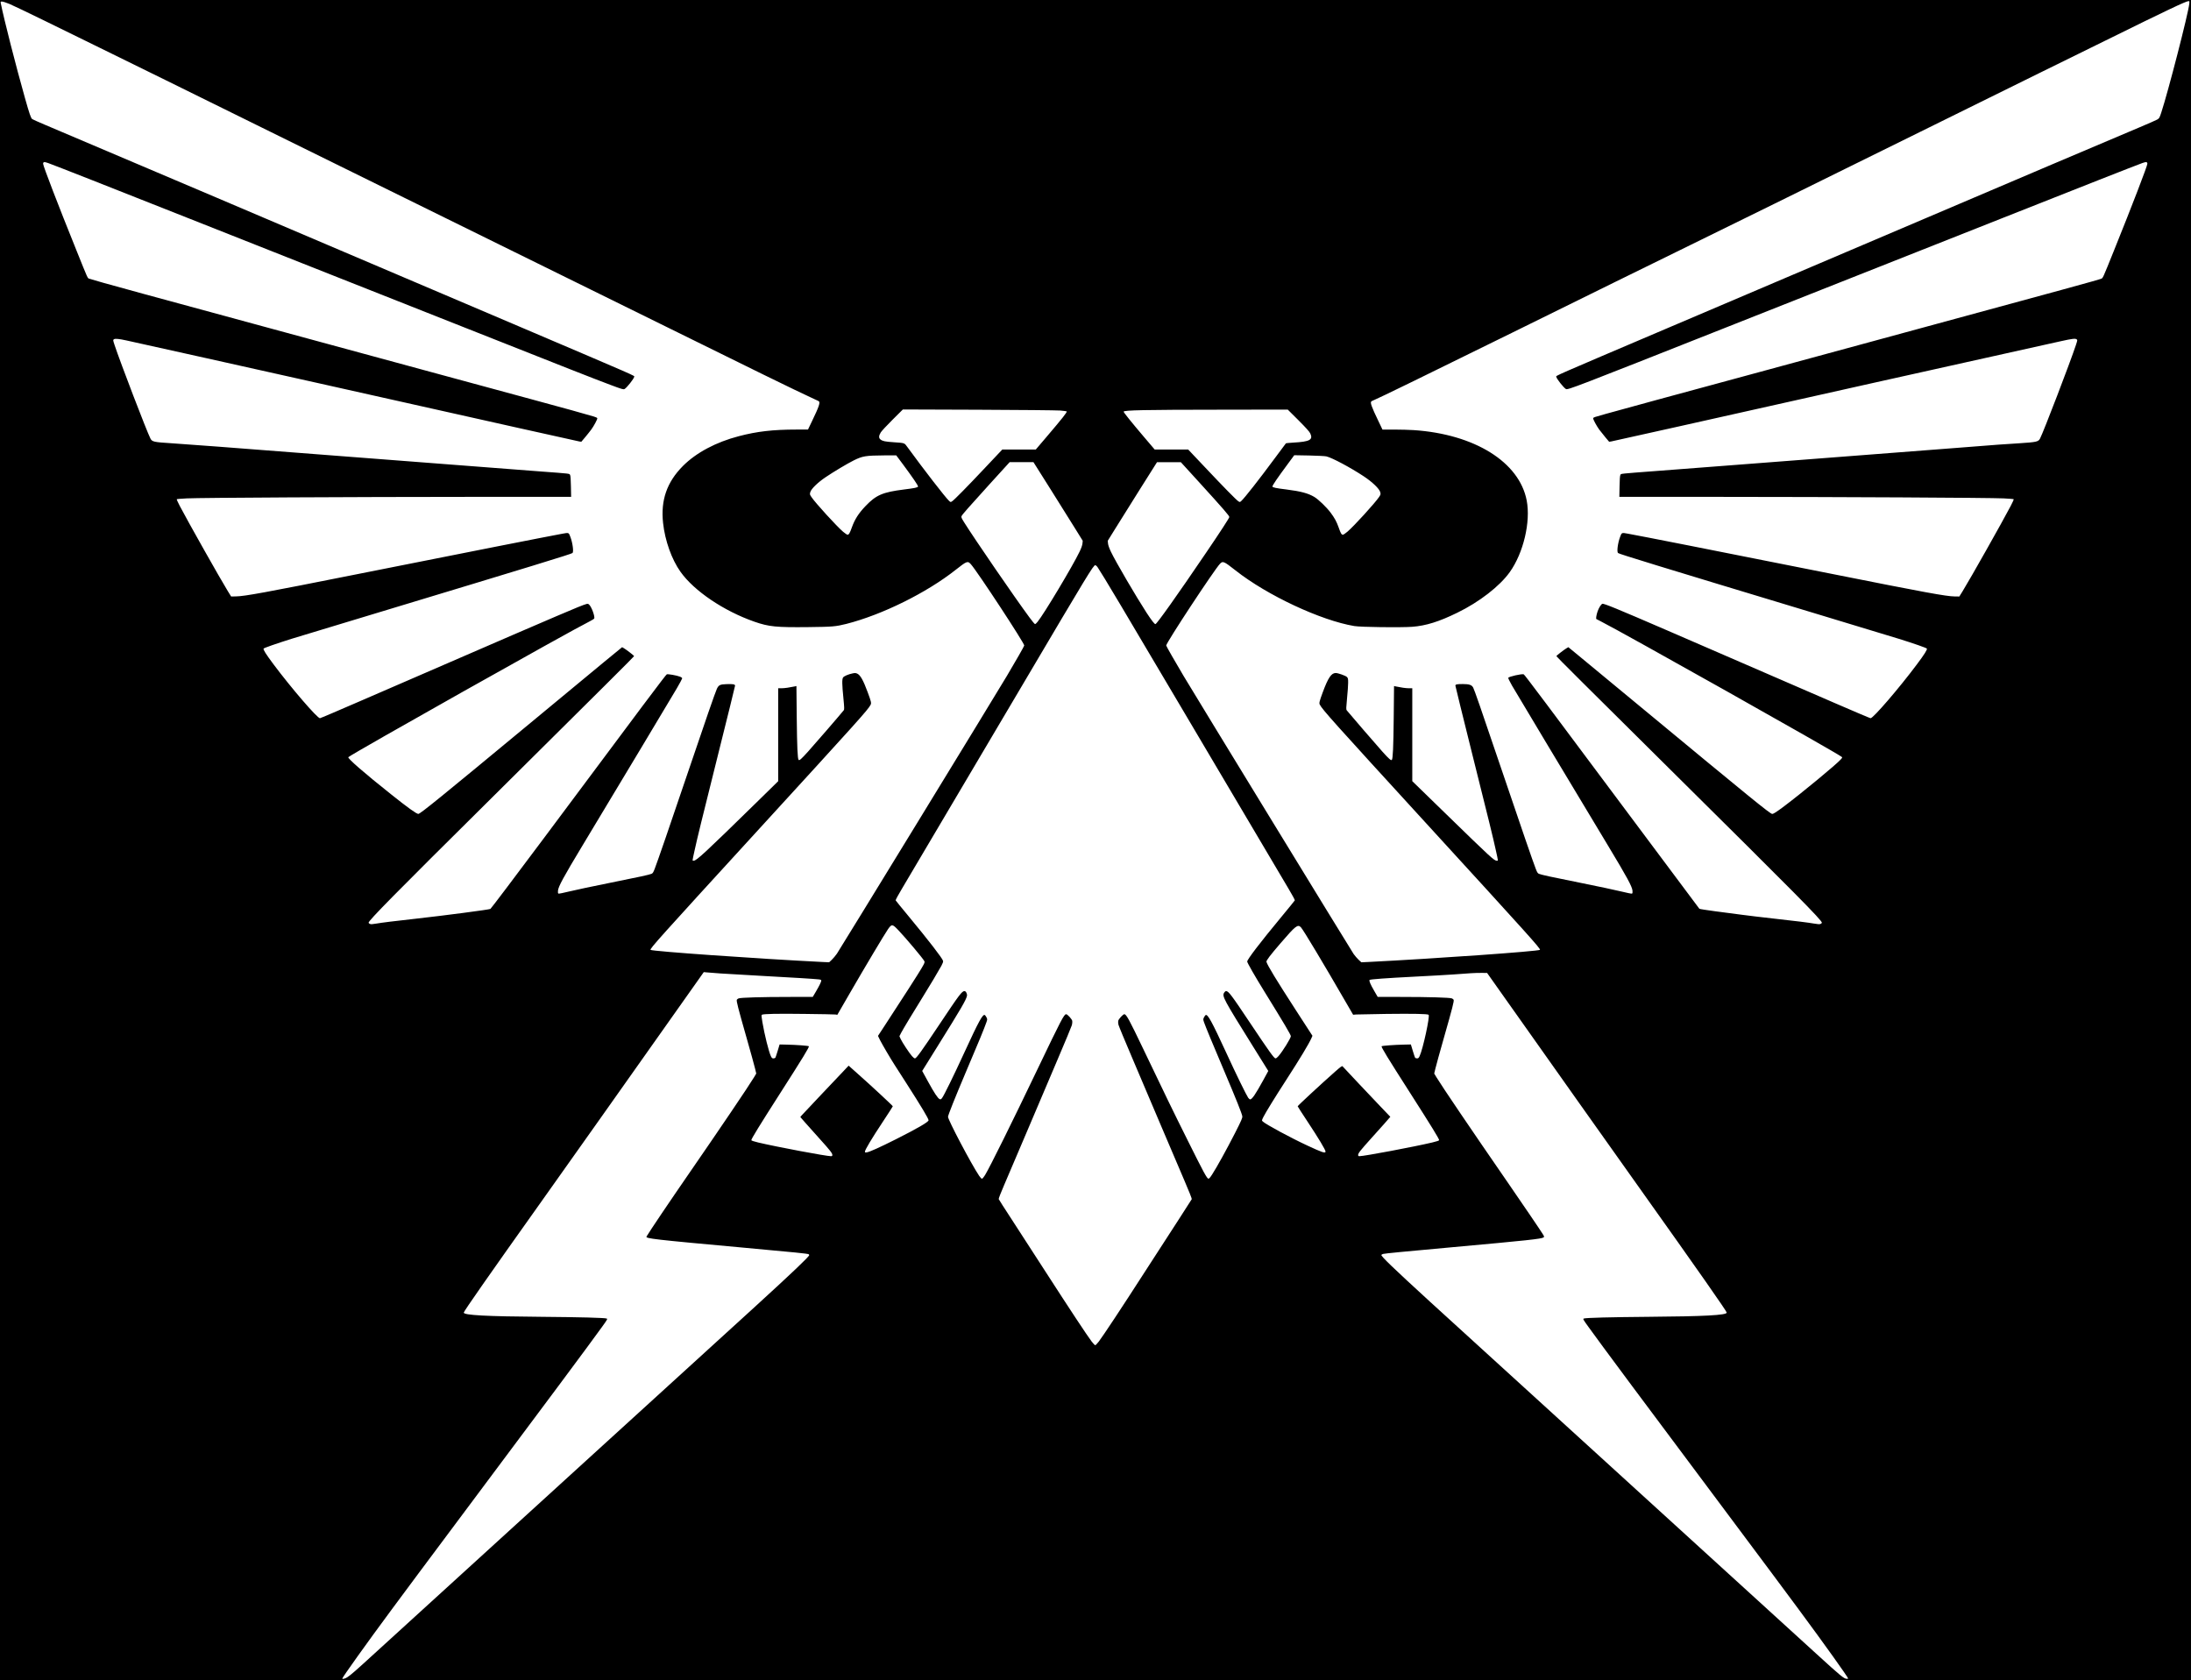<?xml version="1.0" standalone="no"?>
<!DOCTYPE svg PUBLIC "-//W3C//DTD SVG 20010904//EN"
 "http://www.w3.org/TR/2001/REC-SVG-20010904/DTD/svg10.dtd">
<svg version="1.0" xmlns="http://www.w3.org/2000/svg"
 width="4167pt" height="3196pt" viewBox="0 0 4167 3196"
 preserveAspectRatio="xMidYMid meet">
<g transform="translate(0,3196) scale(0.1,-0.1)"
fill="#000000" stroke="none">
<path d="M0 15980 l0 -15980 20835 0 20835 0 0 15980 0 15980 -20835 0 -20835
0 0 -15980z m41637 15908 c-19 -188 -402 -1673 -533 -2071 -34 -102 -38 -108
-77 -131 -23 -13 -172 -79 -332 -146 -620 -261 -1950 -826 -5715 -2430 -888
-378 -2371 -1010 -3295 -1403 -2179 -928 -2091 -890 -2087 -913 8 -41 141
-209 184 -233 37 -19 159 28 3028 1164 1009 400 2402 951 3095 1225 693 274
1665 659 2160 855 1514 600 2528 999 2682 1055 71 25 93 22 93 -15 0 -41 -284
-780 -634 -1648 -217 -539 -211 -526 -244 -538 -79 -30 -418 -123 -4522 -1238
-608 -165 -1568 -426 -2135 -580 -566 -154 -1381 -375 -1810 -491 -429 -116
-859 -234 -955 -262 -96 -28 -190 -55 -207 -60 -18 -5 -33 -16 -33 -24 0 -24
65 -145 115 -214 27 -36 80 -103 118 -148 l71 -84 40 6 c37 6 1720 382 5041
1126 1225 274 2829 631 3160 703 116 26 280 62 365 81 198 44 259 51 284 33
18 -13 18 -17 -14 -113 -109 -329 -610 -1636 -680 -1773 -32 -63 -63 -70 -400
-92 -328 -20 -309 -19 -1205 -89 -1160 -90 -2178 -169 -2985 -230 -437 -33
-1081 -83 -1430 -110 -349 -27 -907 -70 -1240 -95 -764 -58 -707 -52 -722 -78
-9 -15 -14 -87 -16 -219 l-4 -198 1889 0 c2258 -1 5166 -16 5421 -29 101 -5
187 -12 190 -16 4 -4 -22 -61 -57 -128 -162 -309 -764 -1376 -912 -1617 l-65
-105 -89 1 c-160 2 -555 74 -2335 429 -2241 446 -3632 721 -3875 764 -126 23
-121 25 -154 -64 -43 -115 -64 -282 -38 -303 24 -20 738 -239 3690 -1131 857
-259 1601 -485 1655 -502 289 -90 524 -173 529 -185 8 -21 -48 -111 -191 -301
-333 -446 -829 -1023 -880 -1023 -9 0 -306 126 -659 279 -824 358 -2445 1061
-3202 1388 -966 418 -1214 519 -1240 509 -25 -9 -67 -76 -91 -145 -22 -64 -34
-135 -23 -145 2 -2 41 -22 85 -44 387 -194 4443 -2475 4578 -2575 18 -13 17
-15 -15 -51 -80 -92 -745 -641 -1074 -888 -152 -114 -205 -148 -230 -148 -38
0 -399 294 -2497 2031 -568 471 -1111 920 -1207 998 l-173 142 -39 -23 c-47
-28 -189 -138 -189 -147 0 -8 589 -594 2140 -2131 2428 -2405 2910 -2892 2910
-2940 0 -6 -11 -16 -25 -22 -19 -9 -47 -7 -122 6 -125 21 -316 45 -773 96
-201 22 -468 54 -595 71 -126 17 -360 47 -518 68 -158 21 -292 42 -297 47 -4
5 -450 601 -989 1324 -1992 2671 -2336 3130 -2352 3135 -38 13 -279 -42 -294
-66 -4 -5 28 -72 71 -147 75 -130 1102 -1842 1826 -3044 362 -601 458 -777
466 -858 3 -39 1 -51 -11 -56 -8 -3 -98 15 -199 40 -101 25 -452 100 -782 166
-585 117 -733 150 -788 171 -22 9 -34 28 -59 93 -60 156 -244 690 -699 2031
-342 1011 -467 1369 -491 1416 -26 52 -75 69 -197 69 -116 0 -142 -6 -142 -31
0 -10 144 -594 319 -1296 322 -1287 396 -1587 450 -1834 48 -219 46 -199 18
-199 -49 0 -114 60 -949 873 l-658 640 0 883 0 884 -67 0 c-60 1 -144 13 -249
35 l-31 7 -6 -599 c-6 -567 -16 -786 -36 -806 -15 -15 -54 18 -178 156 -99
110 -638 734 -681 789 -11 14 -10 52 7 226 12 116 21 249 21 296 0 78 -2 89
-24 111 -24 24 -168 75 -212 75 -84 0 -145 -91 -248 -370 -62 -168 -71 -203
-55 -231 51 -98 254 -324 2020 -2254 1958 -2140 2185 -2392 2167 -2410 -28
-28 -2008 -168 -3265 -231 l-132 -6 -52 48 c-28 27 -71 76 -94 109 -41 58
-3005 4904 -3235 5290 -154 259 -330 566 -330 578 0 53 912 1438 1023 1555 54
57 73 48 297 -128 599 -473 1622 -951 2258 -1057 127 -21 883 -30 1102 -14
260 20 508 97 855 267 418 203 808 505 999 773 260 364 400 956 322 1362 -140
732 -992 1262 -2151 1339 -82 5 -249 10 -371 10 l-221 0 -78 163 c-131 272
-160 353 -133 373 7 6 29 17 48 24 86 34 1056 507 2645 1290 1751 863 2400
1183 3120 1535 1022 500 2368 1163 4620 2275 1117 552 2138 1056 2270 1120
132 64 701 344 1265 622 1181 583 1523 745 1574 747 17 1 18 -5 13 -51z
m-41459 -2 c59 -24 375 -176 702 -336 327 -161 786 -386 1020 -500 617 -302
1503 -738 3635 -1790 1040 -513 2835 -1397 3990 -1965 1155 -568 2516 -1239
3025 -1490 1633 -807 2617 -1289 2875 -1406 72 -33 137 -64 145 -68 35 -20 10
-98 -125 -378 l-78 -163 -221 0 c-444 0 -748 -35 -1094 -126 -433 -112 -812
-314 -1063 -566 -305 -306 -426 -651 -378 -1086 36 -333 163 -691 331 -927
258 -364 823 -746 1408 -950 273 -95 414 -109 1027 -102 456 5 517 10 720 61
680 173 1528 592 2081 1030 213 168 227 173 290 101 127 -145 1012 -1493 1012
-1542 0 -12 -176 -320 -330 -578 -272 -456 -3170 -5191 -3232 -5282 -27 -39
-72 -93 -100 -119 l-49 -46 -132 6 c-1236 62 -3237 203 -3264 230 -19 19 168
227 1997 2226 1966 2148 2136 2337 2187 2434 18 34 12 61 -53 236 -85 231
-140 329 -200 358 -29 13 -43 14 -87 5 -86 -18 -166 -53 -183 -79 -21 -32 -20
-130 7 -397 17 -173 18 -211 7 -225 -55 -70 -578 -675 -680 -787 -131 -145
-164 -173 -179 -158 -20 20 -30 240 -36 806 l-6 599 -31 -7 c-105 -22 -189
-34 -248 -35 l-68 0 0 -884 0 -884 -407 -399 c-987 -966 -1146 -1113 -1200
-1113 -28 0 -30 -20 18 199 55 252 130 555 449 1833 176 703 320 1287 320
1297 0 27 -41 34 -168 29 -117 -4 -144 -17 -178 -89 -26 -53 -230 -640 -537
-1549 -377 -1114 -587 -1722 -646 -1876 -25 -65 -37 -84 -59 -93 -55 -21 -200
-53 -787 -171 -330 -66 -682 -141 -783 -166 -101 -25 -191 -43 -199 -40 -12 5
-14 17 -11 56 8 81 104 257 466 858 687 1141 1691 2813 1791 2985 57 97 104
185 105 194 1 11 -14 23 -47 35 -60 23 -222 51 -245 43 -17 -5 -430 -556
-2352 -3135 -540 -723 -991 -1320 -1003 -1327 -26 -14 -869 -125 -1392 -183
-467 -52 -658 -76 -778 -96 -75 -13 -103 -15 -122 -6 -14 6 -25 16 -25 22 0
42 491 541 2336 2369 2123 2106 2714 2694 2714 2702 0 9 -142 119 -189 147
l-39 23 -339 -278 c-186 -154 -810 -670 -1388 -1149 -1725 -1429 -2113 -1744
-2149 -1744 -35 0 -203 121 -520 374 -510 405 -831 685 -811 705 61 60 4223
2402 4597 2587 43 21 79 45 81 54 10 48 -53 218 -98 260 -28 26 -28 26 -220
-50 -216 -86 -1710 -731 -4127 -1781 -416 -181 -764 -329 -773 -329 -51 0
-543 571 -882 1024 -147 197 -198 278 -190 300 5 12 241 95 531 186 54 17 798
242 1655 501 2941 889 3663 1110 3689 1131 25 21 4 188 -39 303 -33 89 -28 87
-154 64 -244 -44 -1858 -362 -3950 -779 -1696 -338 -2092 -411 -2255 -413
l-94 -2 -65 105 c-149 243 -746 1301 -912 1617 -35 67 -61 124 -57 128 3 4 89
11 190 16 255 13 3163 28 5421 29 l1889 0 -4 198 c-2 133 -7 204 -16 219 -15
27 17 23 -572 67 -261 20 -911 69 -1445 111 -533 41 -1674 129 -2535 195 -861
66 -1824 140 -2140 165 -316 24 -712 53 -880 64 -348 22 -378 28 -410 92 -70
137 -571 1444 -680 1773 -32 96 -32 100 -14 113 22 16 92 10 238 -22 354 -77
2467 -548 3661 -815 3584 -803 4914 -1100 4951 -1106 l40 -6 71 84 c38 45 91
112 118 148 50 68 115 190 115 214 0 9 -25 22 -67 34 -154 47 -568 161 -1218
337 -379 102 -1225 332 -1880 510 -654 178 -1615 439 -2135 580 -3127 848
-4289 1166 -4363 1194 -33 13 -19 -19 -242 536 -349 864 -635 1609 -635 1650
0 37 22 40 93 15 154 -56 1168 -455 2682 -1055 495 -196 1467 -581 2160 -855
693 -274 2075 -821 3070 -1215 1997 -791 2423 -959 2784 -1095 221 -83 247
-90 269 -79 43 24 176 192 184 233 4 23 108 -22 -2187 956 -4525 1928 -7805
3323 -9025 3839 -119 50 -225 98 -237 106 -25 18 -54 101 -138 400 -174 616
-396 1486 -460 1803 -6 31 -5 32 25 32 17 0 79 -20 138 -44z m19985 -7734 c65
-6 121 -13 124 -16 13 -12 -77 -126 -381 -483 l-207 -243 -318 0 -319 0 -318
-337 c-353 -375 -594 -620 -637 -648 -28 -18 -28 -18 -59 11 -72 68 -475 589
-783 1011 -69 94 -48 86 -270 102 -164 11 -209 21 -249 52 -36 28 -34 72 5
135 17 27 118 136 225 242 l195 194 1437 -5 c790 -3 1490 -10 1555 -15z m4531
-184 c143 -143 209 -217 225 -250 58 -123 -7 -158 -321 -176 -76 -5 -139 -10
-141 -13 -2 -2 -102 -136 -222 -298 -289 -391 -561 -738 -628 -800 -26 -23
-27 -23 -54 -6 -41 27 -276 266 -636 648 l-319 337 -318 0 -319 0 -218 256
c-224 264 -373 449 -373 464 0 29 386 37 1853 38 l1268 2 203 -202z m-7528
-830 c191 -258 294 -408 294 -431 0 -18 -65 -32 -269 -57 -403 -51 -528 -104
-728 -313 -135 -141 -208 -256 -264 -414 -36 -102 -55 -133 -80 -133 -10 0
-47 25 -84 56 -120 102 -526 547 -602 660 -33 50 -34 53 -22 95 18 62 143 184
294 285 149 101 412 258 531 317 170 84 224 93 584 96 l225 1 121 -162z m8059
142 c108 -25 452 -208 710 -378 164 -108 297 -236 315 -301 11 -41 10 -45 -23
-95 -77 -114 -471 -547 -599 -657 -37 -32 -77 -59 -88 -59 -26 0 -42 27 -79
134 -41 116 -77 182 -156 288 -77 102 -230 250 -309 297 -116 69 -256 107
-526 141 -205 25 -270 39 -270 57 0 23 97 165 294 431 l121 164 280 -5 c157
-3 302 -11 330 -17z m-5235 -641 c184 -293 395 -629 468 -748 l134 -216 -5
-53 c-4 -34 -22 -88 -55 -155 -128 -268 -676 -1184 -799 -1334 -19 -24 -40
-43 -48 -43 -7 0 -56 57 -107 128 -280 379 -1033 1476 -1243 1810 -49 79 -56
96 -48 115 16 34 132 165 540 615 l375 412 226 0 227 0 335 -531z m2807 159
c484 -532 583 -647 583 -672 0 -17 -176 -288 -442 -679 -552 -814 -938 -1357
-963 -1357 -19 0 -69 64 -168 215 -200 308 -587 969 -678 1160 -33 69 -52 123
-56 157 l-5 53 134 216 c73 119 284 455 468 748 l335 531 227 0 226 0 339
-372z m-1919 -1631 c75 -108 549 -903 1582 -2652 565 -956 1805 -3052 2047
-3459 68 -114 122 -213 119 -220 -2 -6 -120 -150 -261 -321 -402 -485 -645
-804 -645 -843 0 -23 148 -281 328 -572 378 -612 502 -821 502 -848 0 -37
-154 -286 -235 -379 -20 -24 -45 -43 -56 -43 -27 0 -119 128 -471 655 -373
559 -423 625 -471 625 -9 0 -26 -14 -36 -31 -41 -67 -11 -123 546 -1016 l294
-472 -97 -178 c-145 -264 -212 -363 -248 -363 -8 0 -24 14 -37 31 -36 52 -228
444 -414 849 -280 608 -360 754 -398 722 -8 -7 -22 -28 -31 -46 -15 -31 -14
-38 3 -89 28 -81 176 -439 388 -937 220 -519 334 -802 340 -851 4 -30 -14 -74
-139 -320 -152 -298 -344 -647 -435 -787 -38 -59 -58 -82 -71 -80 -29 6 -92
122 -391 723 -272 544 -452 916 -848 1745 -267 559 -322 660 -360 660 -25 0
-109 -92 -116 -126 -3 -17 -2 -49 4 -72 5 -23 128 -320 273 -659 146 -340 396
-928 556 -1308 161 -379 355 -835 432 -1013 80 -185 137 -330 134 -339 -4 -8
-114 -180 -245 -382 -131 -201 -424 -654 -651 -1006 -440 -684 -786 -1206
-872 -1320 -29 -38 -60 -70 -68 -70 -8 0 -39 32 -68 70 -86 113 -430 635 -872
1320 -227 352 -520 805 -651 1006 -132 202 -242 374 -245 383 -3 9 42 126 106
273 62 142 256 598 432 1013 176 415 437 1029 580 1364 143 335 266 631 274
659 7 27 10 63 7 80 -7 35 -91 127 -116 127 -40 0 -93 -102 -535 -1025 -496
-1036 -912 -1876 -1008 -2035 -22 -36 -47 -66 -56 -68 -11 -2 -30 17 -56 55
-148 220 -592 1062 -592 1122 0 30 139 377 325 816 260 609 364 864 406 984
17 49 18 56 3 87 -9 18 -23 39 -31 46 -39 32 -114 -105 -393 -712 -203 -442
-389 -821 -424 -865 -19 -24 -27 -28 -45 -20 -36 17 -101 115 -219 330 l-113
206 294 472 c448 718 539 875 557 954 9 37 -19 93 -46 93 -49 0 -98 -65 -472
-626 -351 -526 -444 -654 -471 -654 -11 0 -36 19 -56 43 -53 60 -186 262 -215
325 l-24 54 33 65 c40 76 222 378 418 693 140 225 277 456 348 583 25 47 35
75 31 91 -12 50 -278 394 -661 856 -130 157 -239 290 -241 296 -3 7 51 106
119 220 291 489 1538 2598 2339 3954 1191 2016 1303 2200 1338 2200 11 0 32
-18 48 -43z m-3792 -6899 c148 -156 464 -532 494 -588 13 -25 -1 -54 -133
-265 -90 -144 -176 -277 -616 -954 l-133 -203 40 -82 c39 -77 193 -341 277
-471 21 -33 118 -184 215 -335 290 -452 430 -685 430 -717 0 -32 -212 -155
-625 -363 -305 -153 -492 -238 -550 -247 -30 -5 -35 -3 -35 14 0 32 131 252
336 561 107 161 194 297 194 301 0 10 -424 404 -663 615 l-177 158 -93 -99
c-51 -54 -248 -261 -437 -461 -190 -200 -355 -376 -367 -390 l-22 -27 96 -110
c53 -61 173 -195 268 -300 202 -224 245 -278 245 -311 0 -19 -5 -24 -25 -24
-91 0 -1033 177 -1387 261 -88 21 -128 35 -128 45 0 25 151 271 540 879 446
697 566 893 553 906 -10 10 -237 27 -422 31 l-134 3 -36 -120 c-20 -66 -40
-126 -44 -132 -5 -7 -21 -13 -37 -13 -23 0 -32 7 -49 43 -40 84 -121 410 -162
651 -18 104 -19 130 -9 136 28 17 289 23 815 16 303 -3 566 -9 585 -11 l35 -6
230 398 c295 511 669 1137 734 1231 72 101 82 100 197 -20z m7656 55 c45 -48
429 -688 858 -1431 l135 -232 55 5 c30 2 292 7 581 11 505 6 772 1 799 -16 30
-19 -108 -656 -171 -787 -17 -36 -26 -43 -49 -43 -16 0 -32 6 -37 13 -4 6 -24
66 -44 132 l-36 120 -134 -3 c-185 -4 -412 -21 -422 -31 -13 -13 107 -209 553
-906 389 -608 540 -854 540 -879 0 -10 -40 -24 -129 -45 -344 -82 -1296 -261
-1386 -261 -20 0 -25 5 -25 24 0 33 43 87 249 316 97 107 210 233 251 280 40
47 83 95 93 107 l19 22 -194 203 c-155 162 -658 695 -714 757 -10 11 -34 -6
-141 -100 -252 -222 -713 -649 -713 -660 0 -4 87 -140 194 -301 202 -305 336
-529 336 -560 0 -39 -64 -17 -343 113 -323 150 -797 406 -852 460 -19 19 -19
19 13 85 41 82 220 374 434 704 263 407 430 684 479 794 l20 46 -309 477
c-381 589 -545 859 -566 929 -7 23 68 122 268 354 287 334 328 366 388 303z
m-11032 -878 c118 -8 465 -28 770 -45 588 -32 1001 -57 1088 -67 39 -4 52 -10
52 -22 -1 -24 -32 -89 -100 -206 l-62 -105 -456 -1 c-518 0 -914 -12 -955 -28
-15 -6 -30 -18 -34 -27 -9 -25 23 -152 182 -709 78 -275 153 -543 165 -597
l23 -96 -44 -74 c-95 -159 -666 -1003 -1239 -1833 -349 -505 -748 -1097 -804
-1193 -22 -38 128 -55 1849 -212 980 -89 1216 -113 1235 -125 6 -3 10 -11 10
-17 0 -27 -316 -328 -1045 -994 -401 -366 -884 -806 -3390 -3089 -2137 -1947
-3233 -2946 -3785 -3450 -430 -393 -488 -443 -562 -493 -40 -28 -98 -43 -98
-27 0 10 119 183 288 419 381 533 754 1037 1852 2506 1780 2381 2574 3448
2799 3762 101 139 108 154 90 160 -39 15 -508 27 -1229 33 -1063 8 -1490 31
-1490 80 0 24 499 738 1450 2075 583 820 1574 2220 2770 3913 l345 488 55 -5
c30 -3 152 -13 270 -21z m15093 -725 c582 -824 1909 -2698 2381 -3360 1125
-1581 1656 -2340 1656 -2365 0 -49 -427 -72 -1490 -80 -721 -6 -1190 -18
-1229 -33 -18 -6 -11 -21 90 -160 225 -314 1013 -1374 2799 -3762 1095 -1465
1470 -1972 1852 -2506 169 -236 288 -409 288 -419 0 -3 -12 -5 -26 -5 -53 0
-112 49 -584 480 -570 521 -1570 1433 -4345 3960 -1452 1322 -2802 2553 -3000
2734 -701 642 -931 863 -923 888 3 7 18 15 34 19 39 10 392 44 1329 129 1413
128 1683 157 1721 185 16 11 15 17 -16 66 -41 68 -378 563 -668 984 -689 998
-1253 1831 -1351 1994 l-44 73 23 96 c12 54 87 322 165 597 159 557 191 684
182 709 -4 9 -19 21 -34 27 -41 16 -437 28 -955 28 l-456 1 -66 114 c-71 121
-102 194 -88 208 13 13 315 35 862 63 272 14 599 32 725 41 127 9 280 20 340
24 61 4 155 7 209 6 l99 -1 520 -735z"/>
</g>
</svg>
